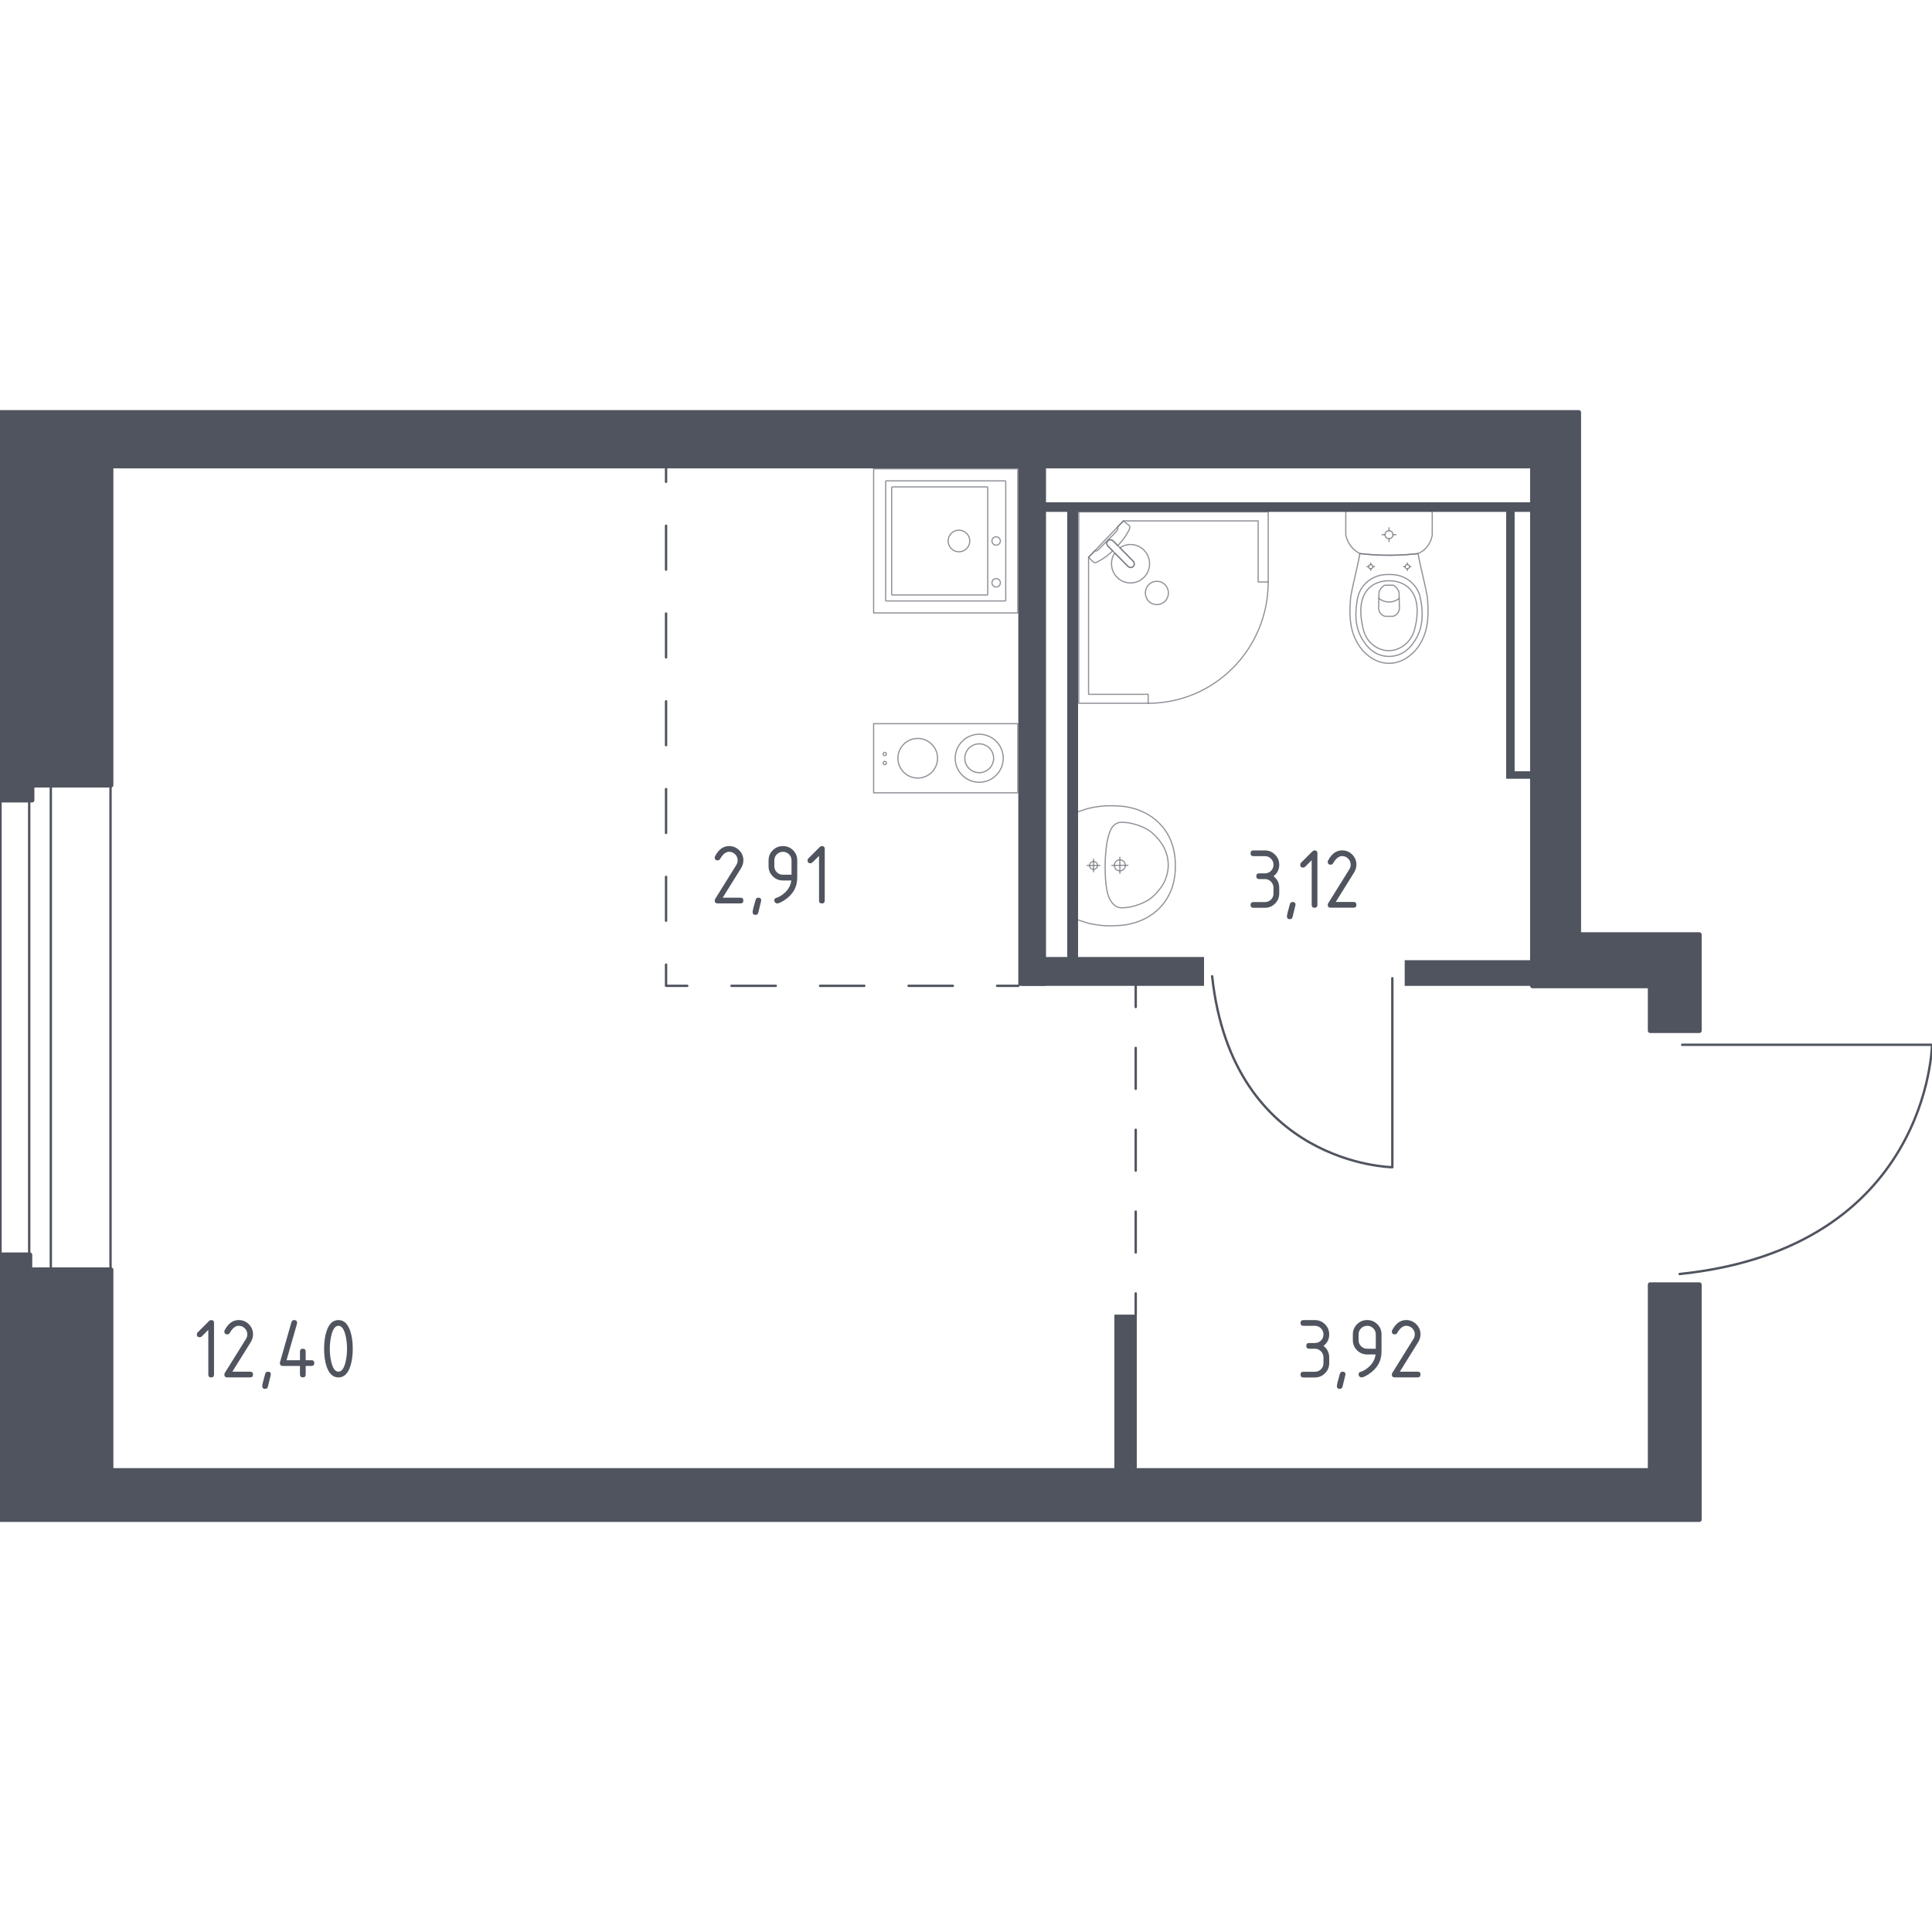<?xml version="1.0" encoding="utf-8"?>
<!-- Generator: Adobe Illustrator 25.0.1, SVG Export Plug-In . SVG Version: 6.00 Build 0)  -->
<svg version="1.1" xmlns="http://www.w3.org/2000/svg" xmlns:xlink="http://www.w3.org/1999/xlink" x="0px" y="0px"
	 viewBox="0 0 1000 1000" style="enable-background:new 0 0 1000 1000;" xml:space="preserve">
<style type="text/css">
	.st0{fill:none;stroke:#50545E;stroke-width:1.228;stroke-linecap:round;stroke-linejoin:round;stroke-miterlimit:10;}
	.st1{fill:none;stroke:#50545E;stroke-width:1.228;stroke-linecap:round;stroke-linejoin:round;}
	.st2{fill:none;stroke:#50545E;stroke-width:1.228;stroke-linecap:round;stroke-linejoin:round;stroke-dasharray:21.176,21.176;}
	.st3{fill:none;stroke:#50545E;stroke-width:1.228;stroke-linecap:round;stroke-linejoin:round;stroke-dasharray:22.717,22.717;}
	.st4{fill:none;stroke:#50545E;stroke-width:1.228;stroke-linecap:round;stroke-linejoin:round;stroke-dasharray:22.913,22.913;}
	.st5{fill:#50545E;}
	.st6{opacity:0.8;}
	.st7{opacity:0.8;fill:none;stroke:#50545E;stroke-width:0.614;stroke-linecap:round;stroke-linejoin:round;stroke-miterlimit:10;}
	.st8{fill:#50545E;stroke:#50545E;stroke-width:2.457;stroke-linecap:round;stroke-linejoin:round;stroke-miterlimit:10;}
</style>
<g id="_x2D_">
</g>
<g id="Окна_x2C__двери">
	<path class="st0" d="M720.67,506.3l0,97.85c0,0-82.69-1-93.27-98.85"/>
	<path class="st0" d="M870.69,540.78l129.31,0c0,0-1.32,105.2-130.63,118.65"/>
	<g>
		
			<rect x="0.27" y="354.78" transform="matrix(-1 1.432182e-10 -1.432182e-10 -1 57.481 1035.226)" class="st0" width="56.95" height="325.68"/>
		
			<rect x="15.11" y="354.78" transform="matrix(-1 1.410648e-10 -1.410648e-10 -1 41.418 1035.226)" class="st0" width="11.19" height="325.68"/>
	</g>
</g>
<g id="Пунктир">
	<g>
		<g>
			<line class="st1" x1="587.85" y1="680.42" x2="587.85" y2="669.46"/>
			<line class="st2" x1="587.85" y1="648.28" x2="587.85" y2="531.81"/>
			<line class="st1" x1="587.85" y1="521.23" x2="587.85" y2="510.26"/>
		</g>
	</g>
	<g>
		<g>
			<line class="st1" x1="344.75" y1="238.44" x2="344.75" y2="249.4"/>
			<line class="st3" x1="344.75" y1="272.12" x2="344.75" y2="487.93"/>
			<polyline class="st1" points="344.75,499.29 344.75,510.26 355.72,510.26 			"/>
			<line class="st4" x1="378.63" y1="510.26" x2="504.65" y2="510.26"/>
			<line class="st1" x1="516.11" y1="510.26" x2="527.07" y2="510.26"/>
		</g>
	</g>
</g>
<g id="Перегородки">
	<rect x="527.07" y="238.46" class="st5" width="14.34" height="271.8"/>
	<rect x="528.73" y="495.34" class="st5" width="94.48" height="14.94"/>
	<rect x="727.07" y="497" class="st5" width="69.06" height="13.29"/>
	<rect x="576.8" y="680.45" class="st5" width="11.6" height="82.85"/>
	<rect x="540.33" y="259.98" class="st5" width="253.04" height="4.97"/>
	<rect x="552.4" y="263.85" class="st5" width="5.61" height="233.24"/>
	<rect x="779.59" y="263.69" class="st5" width="4.38" height="138.83"/>
	<rect x="779.59" y="399.21" class="st5" width="16.54" height="3.87"/>
</g>
<g id="Layer_14">
</g>
<g id="Сантехника">
	<g class="st6">
		
			<rect x="452.19" y="242.66" transform="matrix(4.497184e-11 1 -1 4.497184e-11 769.46 -209.531)" class="st7" width="74.61" height="74.61"/>
		<circle class="st7" cx="496.35" cy="280.01" r="5.6"/>
		<circle class="st7" cx="515.61" cy="280.01" r="2.18"/>
		<circle class="st7" cx="515.61" cy="301.65" r="2.18"/>
		<path class="st7" d="M458.41,310.77v-61.6c0-0.16,0.13-0.28,0.28-0.28h61.6c0.16,0,0.28,0.13,0.28,0.28v61.6
			c0,0.16-0.13,0.28-0.28,0.28h-61.6C458.54,311.05,458.41,310.92,458.41,310.77z"/>
		<path class="st7" d="M461.53,307.69V252.3c0-0.16,0.13-0.28,0.28-0.28h49.17c0.16,0,0.28,0.13,0.28,0.28v55.39
			c0,0.16-0.13,0.28-0.28,0.28h-49.17C461.65,307.97,461.53,307.84,461.53,307.69z"/>
	</g>
	<g class="st6">
		<g>
			<circle class="st7" cx="457.96" cy="390.27" r="0.84"/>
			<circle class="st7" cx="457.96" cy="394.93" r="0.84"/>
		</g>
		<circle class="st7" cx="506.84" cy="392.47" r="12.43"/>
		<g>
			<circle class="st7" cx="475.02" cy="392.47" r="10.26"/>
		</g>
		
			<rect x="471.59" y="355.17" transform="matrix(4.469917e-11 1 -1 4.469917e-11 881.964 -97.027)" class="st7" width="35.81" height="74.61"/>
		<circle class="st7" cx="506.84" cy="392.47" r="7.46"/>
	</g>
	<g class="st6">
		<ellipse class="st7" cx="718.95" cy="276.75" rx="2.05" ry="2.04"/>
		<line class="st7" x1="715.37" y1="276.75" x2="716.9" y2="276.75"/>
		<line class="st7" x1="720.99" y1="276.75" x2="722.52" y2="276.75"/>
		<line class="st7" x1="718.95" y1="280.31" x2="718.95" y2="278.79"/>
		<line class="st7" x1="718.95" y1="274.7" x2="718.95" y2="273.18"/>
		<line class="st7" x1="707.55" y1="293.31" x2="708.38" y2="293.31"/>
		<line class="st7" x1="710.59" y1="293.31" x2="711.41" y2="293.31"/>
		<line class="st7" x1="709.48" y1="295.24" x2="709.48" y2="294.42"/>
		<line class="st7" x1="709.48" y1="292.21" x2="709.48" y2="291.39"/>
		<ellipse class="st7" cx="709.48" cy="293.31" rx="1.1" ry="1.1"/>
		<ellipse class="st7" cx="728.41" cy="293.31" rx="1.1" ry="1.1"/>
		<line class="st7" x1="726.48" y1="293.31" x2="727.31" y2="293.31"/>
		<line class="st7" x1="729.52" y1="293.31" x2="730.34" y2="293.31"/>
		<line class="st7" x1="728.41" y1="295.24" x2="728.41" y2="294.42"/>
		<line class="st7" x1="728.41" y1="292.21" x2="728.41" y2="291.39"/>
		<path class="st7" d="M738.94,310.96c-0.06-0.85-0.12-1.55-0.17-2.01c-1.49-8.4-3.3-14.01-4.79-22.41
			c-4.52,0.52-9.55,0.87-15.03,0.87c-5.5,0-10.56-0.34-15.09-0.87c-1.49,8.4-3.24,14.01-4.74,22.41c-0.05,0.46-0.11,1.16-0.17,2.01
			c-0.33,5.03-0.89,13.51,3.25,21.16c0.67,1.23,2.04,3.72,4.67,6.1c1.57,1.42,5.75,5.09,11.93,5.09c0.05,0,0.1,0,0.15-0.01
			c0.05,0,0.1,0.01,0.15,0.01c6.18,0,10.35-3.67,11.93-5.09c2.62-2.38,4-4.86,4.67-6.1C739.83,324.47,739.27,315.99,738.94,310.96z"
			/>
		<path class="st7" d="M735.67,312.36c-0.35-2.53-0.78-5.35-2.76-8.25c-2.45-3.58-5.74-5.03-6.81-5.49
			c-2.92-1.25-5.41-1.25-7.15-1.25c-1.74,0-4.23,0-7.15,1.25c-1.07,0.46-4.36,1.91-6.81,5.49c-1.99,2.9-2.41,5.73-2.76,8.25
			c-0.45,3.22-1.62,11.63,3.32,19.2c1.23,1.89,3.87,5.87,8.93,7.51c1.05,0.34,4.68,1.38,8.95,0c5.06-1.64,7.7-5.62,8.93-7.51
			C737.29,323.99,736.12,315.58,735.67,312.36z"/>
		<path class="st7" d="M729.32,304.45c-3.92-3.86-9.04-3.84-10.38-3.83c-1.34-0.01-6.45-0.02-10.38,3.83
			c-3.47,3.41-4.22,8.1-4.2,11.82c0.01,2.3,0.2,4.06,0.46,5.49c0.62,3.54,1.25,7.08,3.84,10.13c2.05,2.41,5.68,4.94,10.31,4.89
			c5.48-0.06,9.01-3.69,10.1-4.95c2.73-3.17,3.4-6.85,3.99-10.08c0.24-1.31,0.44-3.12,0.46-5.49
			C733.54,312.55,732.79,307.86,729.32,304.45z"/>
		<path class="st7" d="M724.12,306.47c-0.21-0.6-0.64-1.59-1.52-2.49c-0.49-0.51-0.99-0.85-1.39-1.08c-0.01,0-0.02,0-0.02,0
			c-2.09,0-2.4,0-4.48,0c-0.01,0-0.01,0-0.02,0c-0.4,0.23-0.9,0.57-1.39,1.08c-0.88,0.9-1.31,1.89-1.52,2.49
			c-0.07,2.78-0.15,5.56-0.22,8.34c0.02,0.37,0.15,1.78,1.22,2.94c0.84,0.9,1.8,1.17,2.19,1.25c1.32,0,2.65,0,3.97,0
			c0.39-0.08,1.35-0.35,2.19-1.25c1.07-1.16,1.2-2.56,1.22-2.94C724.27,312.03,724.19,309.25,724.12,306.47z"/>
		<path class="st7" d="M724.22,309.75c-0.63,0.49-2.51,1.83-5.2,1.85c-2.78,0.02-4.71-1.36-5.34-1.85"/>
		<path class="st7" d="M740.29,264.35h-42.68c-0.57,0-1.04,0.5-1.04,1.11c0,0,0,10.34,0,11.44c0.13,0.6,0.34,1.39,0.69,2.28
			c0.35,0.89,0.83,1.87,1.5,2.86c0.89,1.31,1.89,2.29,2.8,3.01c0.91,0.72,1.74,1.19,2.3,1.47c2.27,0.26,4.66,0.48,7.18,0.63
			c2.52,0.15,5.16,0.24,7.91,0.24c2.74,0,5.37-0.09,7.88-0.24s4.9-0.37,7.16-0.63c0.5-0.21,1.25-0.57,2.09-1.15
			c0.84-0.58,1.77-1.38,2.64-2.48c0.94-1.19,1.55-2.4,1.94-3.46c0.4-1.06,0.58-1.96,0.67-2.53c0-1.26,0-11.44,0-11.44
			C741.33,264.85,740.86,264.35,740.29,264.35z"/>
	</g>
	<g class="st6">
		<path class="st7" d="M579.63,445.05c1.57-0.01,2.85,1.27,2.85,2.84c0.01,1.57-1.26,2.85-2.83,2.86c-1.57,0.01-2.85-1.26-2.86-2.83
			C576.8,446.34,578.06,445.05,579.63,445.05z"/>
		<line class="st7" x1="579.66" y1="452.04" x2="579.63" y2="443.74"/>
		<line class="st7" x1="583.79" y1="447.88" x2="575.49" y2="447.91"/>
		<path class="st7" d="M566,445.91c1.13,0,2.04,0.91,2.05,2.03c0,1.12-0.9,2.04-2.03,2.05c-1.13,0-2.04-0.9-2.05-2.03
			C563.97,446.84,564.87,445.92,566,445.91z"/>
		<line class="st7" x1="566.02" y1="451.21" x2="566" y2="444.69"/>
		<line class="st7" x1="569.27" y1="447.94" x2="562.75" y2="447.96"/>
		<path class="st7" d="M578.31,417.16c-1.46-0.1-3.28-0.16-5.36-0.08c-0.81,0.03-2.36,0.12-4.31,0.37c-1.6,0.21-3.6,0.55-5.86,1.12
			c-1.83,0.62-3.66,1.24-5.5,1.86c0,0,0,0.01,0,0.02c0,0.78,0.23,55.28,0.23,55.51c0,0,0,0.02,0,0.02c1.84,0.6,3.67,1.21,5.51,1.81
			c2.27,0.56,4.27,0.88,5.87,1.07c1.95,0.24,3.5,0.31,4.31,0.33c2.08,0.07,3.89-0.01,5.35-0.12c2.03-0.05,15.03-0.59,23.48-11.16
			c6.26-7.83,6.35-16.56,6.33-19.92c-0.01-3.36-0.18-12.09-6.5-19.87C593.35,417.62,580.34,417.19,578.31,417.16z"/>
		<path class="st7" d="M581.53,425.65c-0.71-0.06-1.67-0.12-2.82,0.23c-0.06,0.02-0.11,0.03-0.15,0.05c0,0-1,0.35-1.9,1.12
			c-4.72,4.02-4.65,20.89-4.65,20.9l0,0c0.04,9.27,0.58,17.06,4.81,20.54c0,0,0,0,0,0c0,0,0,0,0,0c0.94,0.81,1.77,1.06,1.91,1.1
			c0,0,0,0,0,0c1.26,0.42,2.79,0.27,2.98,0.25c1.45-0.1,2.17-0.16,3.21-0.37c5.96-1.23,9.66-3.75,9.66-3.75
			c2.76-1.87,4.42-3.91,5.28-4.97c0.69-0.85,1.72-2.15,2.67-4.04c2.08-4.12,2.16-7.91,2.16-8.92c0.01-4.46-1.52-7.72-2.24-9.2l0,0
			c-0.59-1.09-1.47-2.5-2.7-4.02c-0.85-1.04-2.54-3.07-5.32-4.93c0,0-3.76-2.5-9.69-3.66C584.1,425.87,583.24,425.79,581.53,425.65z
			"/>
	</g>
	<g class="st6">
		<polygon class="st7" points="656.42,301.24 656.42,264.95 558.37,264.96 558.37,364.02 594.29,364.02 594.29,359.36 
			563.43,359.37 563.44,288.44 581.48,269.61 651.23,269.61 651.23,301.24 		"/>
		<path class="st7" d="M594.29,364.02c34.31,0,62.14-28.11,62.14-62.78"/>
		<path class="st7" d="M586.48,290.4l-6.92-6.99l-0.3-0.3l-3.07-3.1c0,0-1.47-1.39-2.77-0.08c-1.29,1.31,0.08,2.79,0.08,2.79
			l3.07,3.1l0.3,0.3l6.92,6.99c0,0,1.47,1.39,2.77,0.09C587.85,291.89,586.48,290.4,586.48,290.4z"/>
		<path class="st7" d="M603.03,302.64c2.31,2.33,2.31,6.22,0,8.55c-2.31,2.34-6.16,2.34-8.46,0c-2.31-2.33-2.31-6.22,0-8.55
			C596.87,300.29,600.71,300.29,603.03,302.64z"/>
		<path class="st7" d="M573.42,279.92c1.29-1.31,2.77,0.08,2.77,0.08l2.4,2.43c1.83-1.98,3.46-4.03,4.54-5.84
			c0.54-0.9,1.03-1.82,1.48-2.77v0c0.32-0.68,0.21-1.43-0.26-1.91c-0.96-0.77-1.91-1.54-2.87-2.31c-1.03,1.08-2.07,2.16-3.1,3.24
			c0.05,0.04,0.11,0.1,0.17,0.19c0.37,0.66-0.56,1.91-1.09,2.45c-4.27,4.32-5.79,5.77-8.2,8.29c-0.42,0.44-1.59,1.69-2.29,1.38
			c-0.11-0.05-0.18-0.12-0.22-0.17c-1.1,1.15-2.21,2.3-3.31,3.46c0.77,0.83,1.52,1.48,2.29,2.31c0.46,0.46,1.19,0.59,1.84,0.28
			c1-0.47,1.97-1.01,2.92-1.59c1.68-1.04,3.58-2.57,5.43-4.3l-2.4-2.43C573.51,282.72,572.13,281.23,573.42,279.92z"/>
		<path class="st7" d="M592.13,298.82c3.85-3.89,3.85-10.18,0-14.07c-3.39-3.42-8.62-3.82-12.45-1.22l6.8,6.87
			c0,0,1.37,1.49,0.08,2.8c-1.3,1.31-2.77-0.09-2.77-0.09l-6.8-6.87c-2.58,3.87-2.18,9.16,1.21,12.58
			C582.05,302.71,588.28,302.71,592.13,298.82z"/>
	</g>
</g>
<g id="Несущие">
	<polygon class="st8" points="879.56,533.46 854.14,533.46 854.14,510.28 793.2,510.28 793.2,241.2 57.46,241.2 57.46,406.39 
		16.57,406.39 16.57,414.13 0,414.13 0,213.49 817.13,213.49 817.13,483.77 879.56,483.77 	"/>
	<polygon class="st8" points="854.14,664.95 879.56,664.95 879.56,786.53 0,786.53 0,649.49 15.47,649.49 15.47,657.22 
		57.46,657.22 57.46,761.11 854.14,761.11 	"/>
</g>
<g id="Площади">
	<g>
		<g>
			<path class="st5" d="M680.58,698.1h-2.97c-0.99,0-1.48-0.5-1.48-1.48c0-0.99,0.5-1.48,1.48-1.48h2.97c1.24,0,2.3-0.43,3.16-1.29
				s1.29-1.92,1.29-3.16c0-1.23-0.44-2.28-1.3-3.15c-0.87-0.87-1.92-1.3-3.15-1.3h-5.94c-0.99,0-1.48-0.49-1.48-1.48
				c0-0.99,0.49-1.48,1.48-1.48h5.94c2.05,0,3.8,0.73,5.25,2.18c1.45,1.46,2.17,3.2,2.17,5.24c0,2.46-0.99,4.44-2.97,5.94
				c1.98,1.5,2.97,3.48,2.97,5.94v2.97c0,2.05-0.73,3.8-2.18,5.25c-1.45,1.45-3.2,2.17-5.24,2.17h-5.94c-0.99,0-1.48-0.5-1.48-1.48
				s0.49-1.48,1.48-1.48h5.94c1.24,0,2.3-0.43,3.16-1.29s1.29-1.92,1.29-3.16v-2.97c0-1.23-0.44-2.28-1.3-3.15
				C682.86,698.54,681.81,698.1,680.58,698.1z"/>
			<path class="st5" d="M694.94,709.98c0.99,0,1.48,0.49,1.48,1.46c0,0.13-0.51,2.24-1.53,6.32c-0.18,0.75-0.66,1.12-1.44,1.12
				c-0.99,0-1.48-0.5-1.48-1.48c0-0.67,0.51-2.77,1.53-6.3C693.72,710.35,694.2,709.98,694.94,709.98z"/>
			<path class="st5" d="M704.68,712.94c-0.39,0-0.73-0.15-1.03-0.45c-0.3-0.3-0.45-0.64-0.45-1.03c0-0.69,0.25-1.12,0.74-1.28
				c1.08-0.36,1.98-0.77,2.7-1.24c3.19-2.07,4.98-4.69,5.35-7.87h-4.34c-2.05,0-3.81-0.72-5.25-2.17c-1.45-1.45-2.17-3.2-2.17-5.25
				v-2.97c0-2.05,0.72-3.8,2.17-5.25c1.45-1.45,3.2-2.17,5.25-2.17c2.07,0,3.82,0.72,5.26,2.15s2.16,3.17,2.16,5.23v8.95
				c0,5.04-2.35,9.02-7.04,11.94C706.52,712.47,705.4,712.94,704.68,712.94z M712.1,698.1v-7.42c0-1.23-0.43-2.28-1.3-3.15
				c-0.87-0.87-1.92-1.3-3.15-1.3c-1.23,0-2.28,0.44-3.15,1.3c-0.87,0.87-1.3,1.92-1.3,3.15v2.97c0,1.24,0.43,2.3,1.29,3.16
				c0.86,0.86,1.92,1.29,3.16,1.29H712.1z"/>
			<path class="st5" d="M727.83,683.26c2.05,0,3.8,0.72,5.25,2.17c1.45,1.45,2.17,3.2,2.17,5.25c0,1.41-0.45,2.83-1.35,4.27
				l-9.35,15.02h9.22c0.99,0,1.48,0.5,1.48,1.48s-0.49,1.48-1.48,1.48H721.9c-0.99,0-1.48-0.49-1.48-1.48c0-0.3,0.08-0.58,0.25-0.85
				l10.88-17.48c0.5-0.79,0.74-1.61,0.74-2.45c0-1.23-0.43-2.28-1.3-3.15c-0.87-0.87-1.92-1.3-3.15-1.3c-1.68,0-3.23,1.25-4.66,3.73
				c-0.27,0.48-0.7,0.72-1.28,0.72c-0.99,0-1.48-0.5-1.48-1.48c0-0.22,0.04-0.43,0.13-0.61
				C722.39,685.04,724.82,683.26,727.83,683.26z"/>
		</g>
	</g>
	<g>
		<g>
			<path class="st5" d="M107.82,688.33l-3.41,3.41c-0.29,0.28-0.63,0.42-1.04,0.42c-0.99,0-1.49-0.5-1.49-1.48
				c0-0.4,0.14-0.75,0.43-1.03l5.8-5.8c0.39-0.39,0.79-0.58,1.19-0.58c0.99,0,1.48,0.5,1.48,1.48v26.72c0,0.99-0.49,1.48-1.48,1.48
				s-1.48-0.49-1.48-1.48V688.33z"/>
			<path class="st5" d="M123.55,683.26c2.05,0,3.8,0.72,5.25,2.17c1.45,1.45,2.17,3.2,2.17,5.25c0,1.41-0.45,2.83-1.35,4.27
				l-9.36,15.02h9.22c0.99,0,1.48,0.5,1.48,1.48s-0.49,1.48-1.48,1.48h-11.87c-0.99,0-1.48-0.49-1.48-1.48
				c0-0.3,0.08-0.58,0.25-0.85l10.88-17.48c0.5-0.79,0.74-1.61,0.74-2.45c0-1.23-0.44-2.28-1.3-3.15s-1.92-1.3-3.15-1.3
				c-1.68,0-3.23,1.25-4.66,3.73c-0.27,0.48-0.7,0.72-1.28,0.72c-0.99,0-1.48-0.5-1.48-1.48c0-0.22,0.04-0.43,0.13-0.61
				C118.1,685.04,120.53,683.26,123.55,683.26z"/>
			<path class="st5" d="M138.71,709.98c0.99,0,1.48,0.49,1.48,1.46c0,0.13-0.51,2.24-1.53,6.32c-0.18,0.75-0.66,1.12-1.44,1.12
				c-0.99,0-1.48-0.5-1.48-1.48c0-0.67,0.51-2.77,1.53-6.3C137.48,710.35,137.96,709.98,138.71,709.98z"/>
			<path class="st5" d="M144.87,705.52c0-0.16,0.01-0.3,0.04-0.4l5.94-20.78c0.21-0.72,0.69-1.08,1.44-1.08
				c0.99,0,1.48,0.5,1.48,1.49c0,0.13-0.02,0.28-0.05,0.43l-5.41,18.86h6.95v-4.45c0-0.99,0.49-1.48,1.48-1.48
				c0.99,0,1.48,0.49,1.48,1.48v4.45h2.97c0.99,0,1.48,0.5,1.48,1.48c0,0.99-0.49,1.48-1.48,1.48h-2.97v4.45
				c0,0.99-0.49,1.48-1.48,1.48c-0.99,0-1.48-0.5-1.48-1.48v-4.45h-8.91C145.37,707.01,144.87,706.51,144.87,705.52z"/>
			<path class="st5" d="M182.59,698.1c0,3.54-0.44,6.6-1.3,9.18c-1.27,3.78-3.31,5.67-6.12,5.67s-4.84-1.88-6.12-5.64
				c-0.87-2.58-1.3-5.65-1.3-9.2c0-3.55,0.43-6.62,1.3-9.2c1.27-3.76,3.31-5.65,6.12-5.65s4.84,1.89,6.12,5.67
				C182.15,691.5,182.59,694.56,182.59,698.1z M179.62,698.1c0-2.46-0.26-4.78-0.79-6.95c-0.79-3.28-2.02-4.93-3.67-4.93
				c-1.63,0-2.85,1.65-3.64,4.95c-0.54,2.22-0.81,4.53-0.81,6.93c0,2.44,0.26,4.76,0.79,6.95c0.79,3.28,2.02,4.92,3.67,4.92
				c1.65,0,2.87-1.64,3.67-4.92C179.36,702.86,179.62,700.54,179.62,698.1z"/>
		</g>
	</g>
	<g>
		<g>
			<path class="st5" d="M377.36,437.92c2.05,0,3.8,0.72,5.25,2.17c1.45,1.45,2.17,3.2,2.17,5.25c0,1.41-0.45,2.83-1.35,4.27
				l-9.36,15.02h9.22c0.99,0,1.48,0.5,1.48,1.48s-0.49,1.48-1.48,1.48h-11.87c-0.99,0-1.48-0.49-1.48-1.48
				c0-0.3,0.08-0.58,0.25-0.85l10.88-17.48c0.5-0.79,0.74-1.61,0.74-2.45c0-1.23-0.44-2.28-1.3-3.15s-1.92-1.3-3.15-1.3
				c-1.68,0-3.23,1.25-4.66,3.73c-0.27,0.48-0.7,0.72-1.28,0.72c-0.99,0-1.48-0.49-1.48-1.48c0-0.22,0.04-0.43,0.13-0.61
				C371.92,439.7,374.35,437.92,377.36,437.92z"/>
			<path class="st5" d="M392.53,464.64c0.99,0,1.48,0.49,1.48,1.46c0,0.13-0.51,2.24-1.53,6.32c-0.18,0.75-0.66,1.12-1.44,1.12
				c-0.99,0-1.48-0.5-1.48-1.48c0-0.67,0.51-2.77,1.53-6.3C391.3,465.01,391.78,464.64,392.53,464.64z"/>
			<path class="st5" d="M402.26,467.61c-0.39,0-0.73-0.15-1.03-0.45c-0.3-0.3-0.45-0.64-0.45-1.03c0-0.69,0.25-1.12,0.74-1.28
				c1.08-0.36,1.98-0.77,2.7-1.24c3.19-2.07,4.98-4.69,5.35-7.87h-4.34c-2.05,0-3.8-0.72-5.25-2.17c-1.45-1.45-2.17-3.2-2.17-5.25
				v-2.97c0-2.05,0.72-3.8,2.17-5.25c1.45-1.45,3.2-2.17,5.25-2.17c2.07,0,3.82,0.72,5.26,2.15c1.44,1.43,2.16,3.17,2.16,5.23v8.95
				c0,5.04-2.35,9.02-7.04,11.94C404.1,467.13,402.98,467.61,402.26,467.61z M409.69,452.76v-7.42c0-1.23-0.44-2.28-1.3-3.15
				c-0.87-0.87-1.92-1.3-3.15-1.3c-1.23,0-2.28,0.44-3.15,1.3c-0.87,0.87-1.3,1.92-1.3,3.15v2.97c0,1.24,0.43,2.3,1.29,3.16
				c0.86,0.86,1.92,1.29,3.16,1.29H409.69z"/>
			<path class="st5" d="M423.93,442.99l-3.41,3.41c-0.29,0.28-0.63,0.42-1.04,0.42c-0.99,0-1.49-0.49-1.49-1.48
				c0-0.4,0.14-0.75,0.43-1.03l5.8-5.8c0.39-0.39,0.79-0.58,1.19-0.58c0.99,0,1.48,0.49,1.48,1.48v26.72c0,0.99-0.49,1.48-1.48,1.48
				s-1.48-0.49-1.48-1.48V442.99z"/>
		</g>
	</g>
	<g>
		<g>
			<path class="st5" d="M654.71,455h-2.97c-0.99,0-1.48-0.5-1.48-1.48c0-0.99,0.5-1.48,1.48-1.48h2.97c1.24,0,2.3-0.43,3.16-1.29
				s1.29-1.92,1.29-3.16c0-1.23-0.44-2.28-1.3-3.15c-0.87-0.87-1.92-1.3-3.15-1.3h-5.94c-0.99,0-1.48-0.49-1.48-1.48
				c0-0.99,0.49-1.48,1.48-1.48h5.94c2.05,0,3.8,0.73,5.25,2.18c1.45,1.46,2.17,3.2,2.17,5.24c0,2.46-0.99,4.44-2.97,5.94
				c1.98,1.5,2.97,3.48,2.97,5.94v2.97c0,2.05-0.73,3.8-2.18,5.25c-1.45,1.45-3.2,2.17-5.24,2.17h-5.94c-0.99,0-1.48-0.5-1.48-1.48
				s0.49-1.48,1.48-1.48h5.94c1.24,0,2.3-0.43,3.16-1.29s1.29-1.92,1.29-3.16v-2.97c0-1.23-0.44-2.28-1.3-3.15
				C656.99,455.43,655.94,455,654.71,455z"/>
			<path class="st5" d="M669.08,466.87c0.99,0,1.48,0.49,1.48,1.46c0,0.13-0.51,2.24-1.53,6.32c-0.18,0.75-0.66,1.12-1.44,1.12
				c-0.99,0-1.48-0.5-1.48-1.48c0-0.67,0.51-2.77,1.53-6.3C667.85,467.24,668.33,466.87,669.08,466.87z"/>
			<path class="st5" d="M678.93,445.23l-3.41,3.41c-0.29,0.28-0.63,0.42-1.04,0.42c-0.99,0-1.49-0.49-1.49-1.48
				c0-0.4,0.14-0.75,0.43-1.03l5.8-5.8c0.39-0.39,0.79-0.58,1.19-0.58c0.99,0,1.48,0.49,1.48,1.48v26.72c0,0.99-0.49,1.48-1.48,1.48
				s-1.48-0.49-1.48-1.48V445.23z"/>
			<path class="st5" d="M694.66,440.15c2.05,0,3.8,0.72,5.25,2.17c1.45,1.45,2.17,3.2,2.17,5.25c0,1.41-0.45,2.83-1.35,4.27
				l-9.36,15.02h9.22c0.99,0,1.48,0.5,1.48,1.48s-0.49,1.48-1.48,1.48h-11.87c-0.99,0-1.48-0.49-1.48-1.48
				c0-0.3,0.08-0.58,0.25-0.85l10.88-17.48c0.5-0.79,0.74-1.61,0.74-2.45c0-1.23-0.44-2.28-1.3-3.15s-1.92-1.3-3.15-1.3
				c-1.68,0-3.23,1.25-4.66,3.73c-0.27,0.48-0.7,0.72-1.28,0.72c-0.99,0-1.48-0.49-1.48-1.48c0-0.22,0.04-0.43,0.13-0.61
				C689.22,441.93,691.65,440.15,694.66,440.15z"/>
		</g>
	</g>
</g>
</svg>
